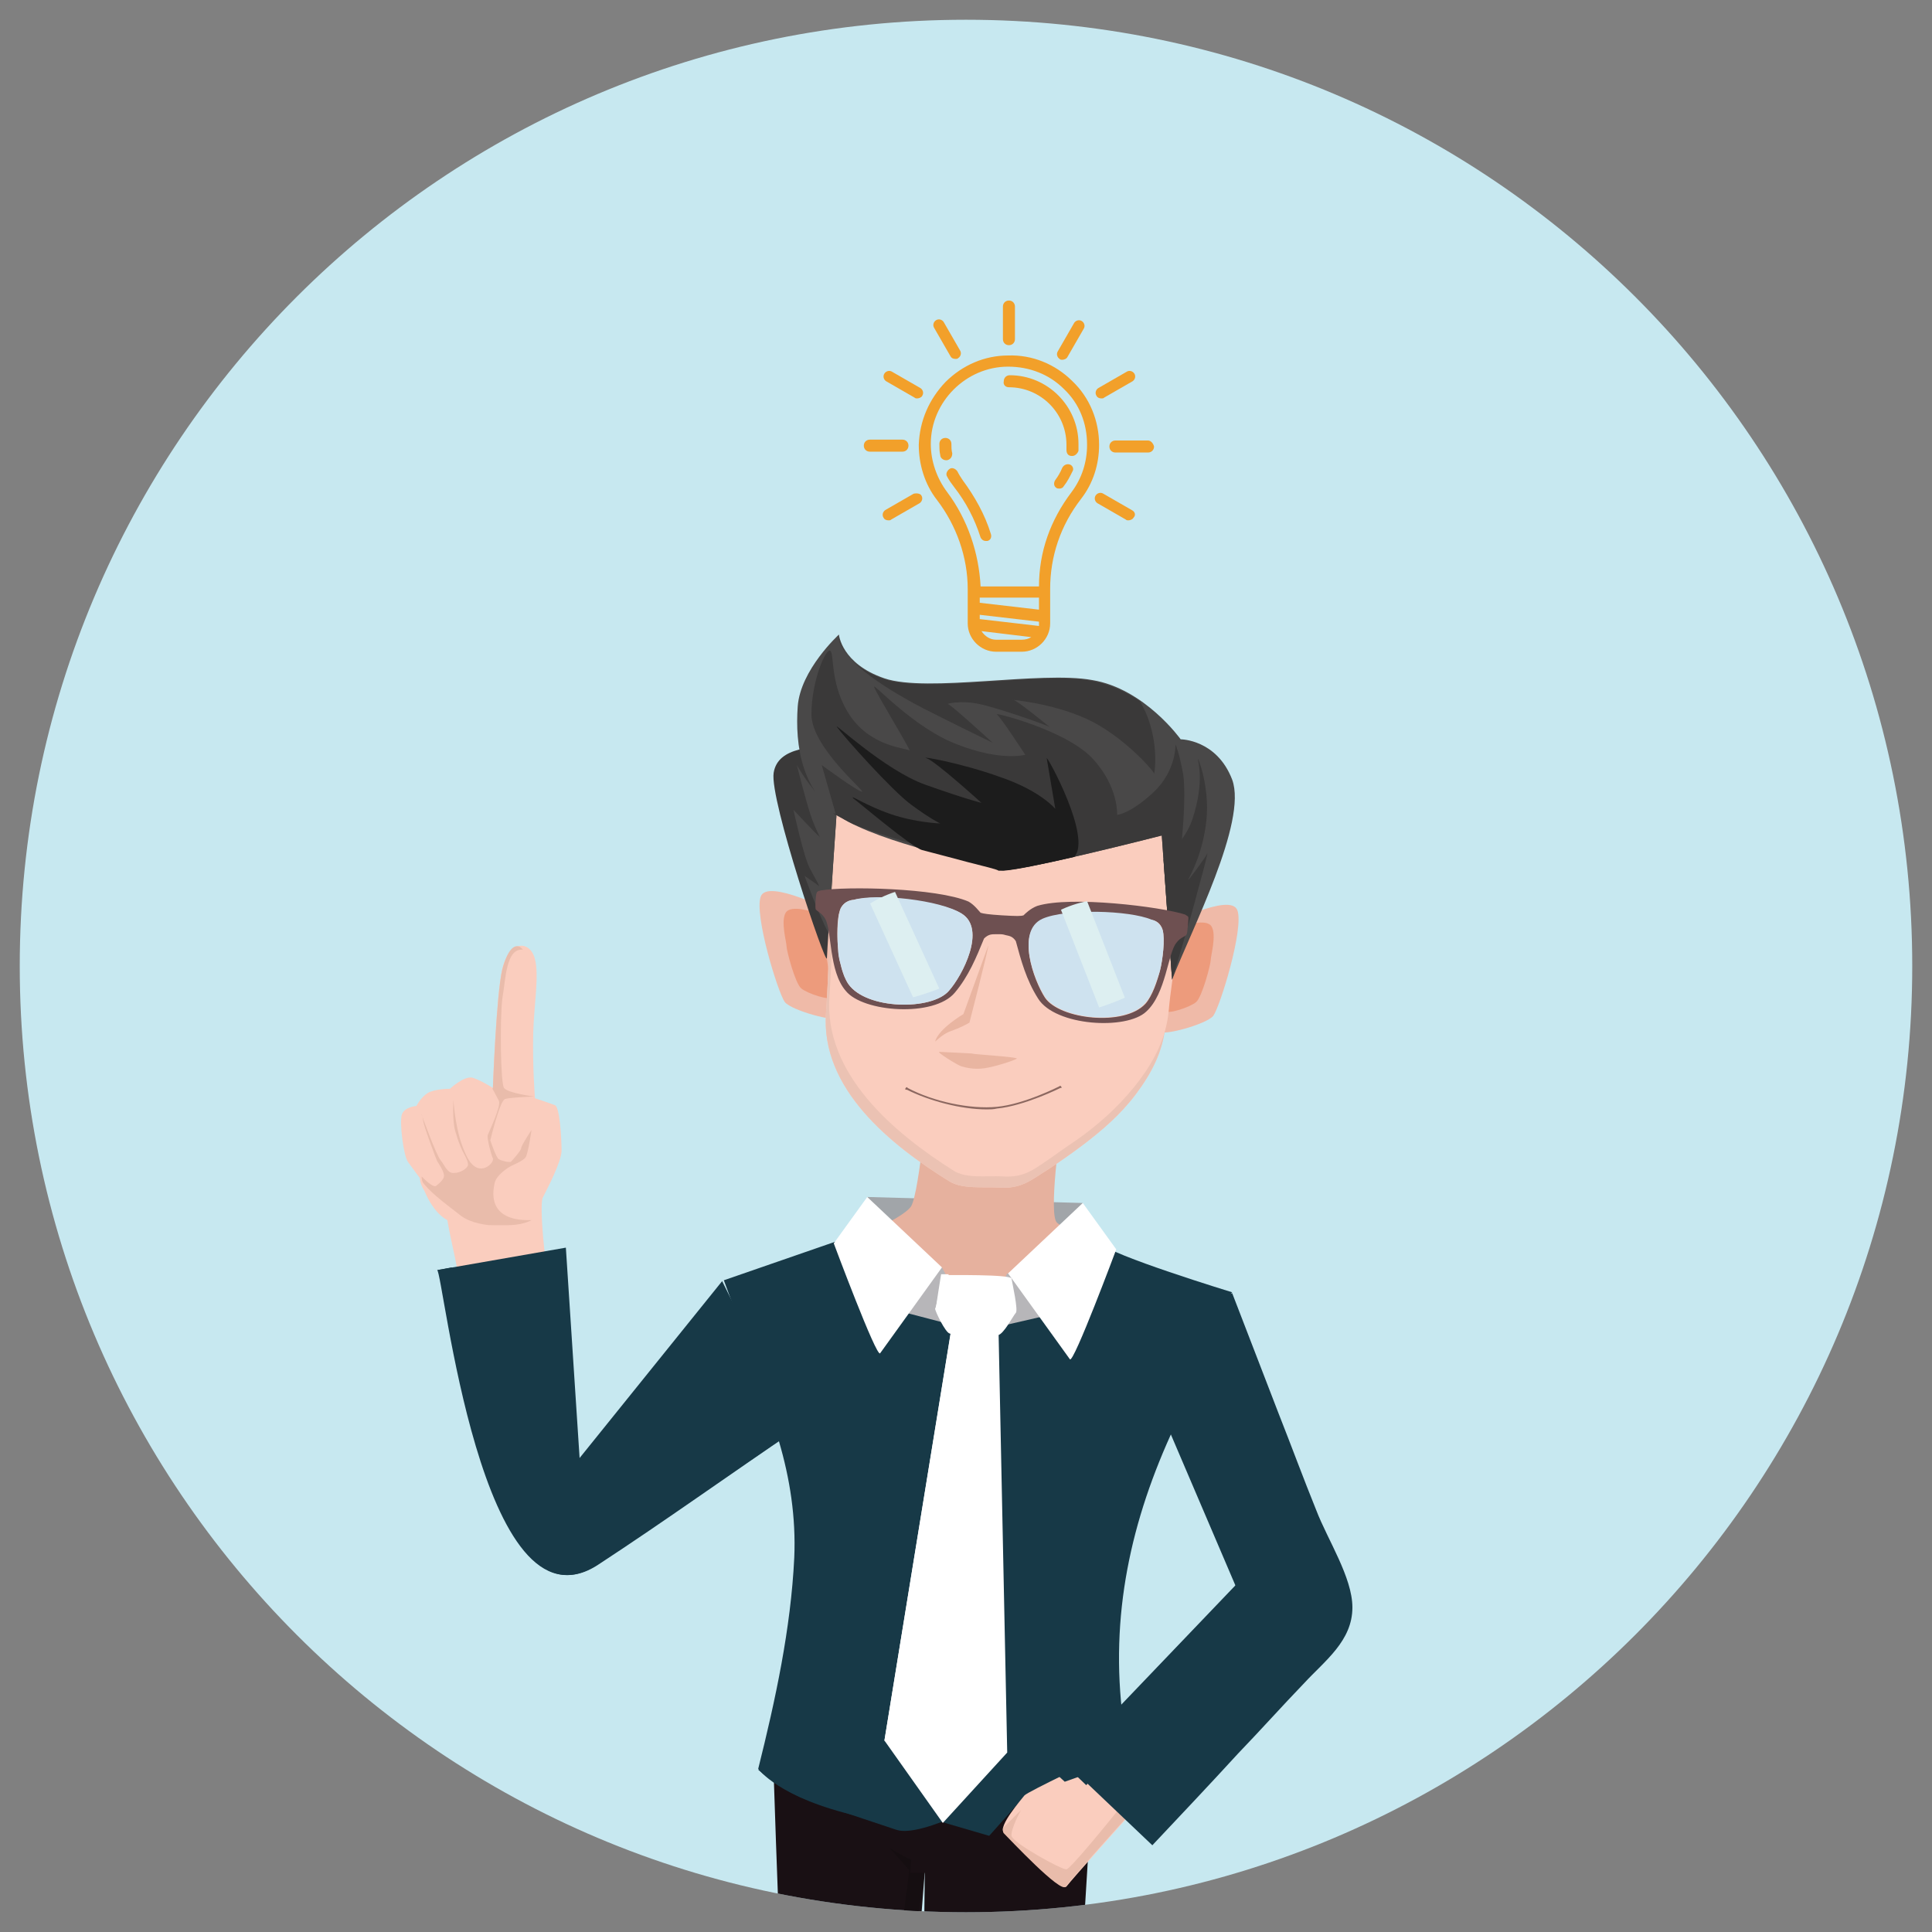 <?xml version="1.0" encoding="utf-8"?>
<!-- Generator: Adobe Illustrator 17.1.0, SVG Export Plug-In . SVG Version: 6.00 Build 0)  -->
<!DOCTYPE svg PUBLIC "-//W3C//DTD SVG 1.1//EN" "http://www.w3.org/Graphics/SVG/1.1/DTD/svg11.dtd">
<svg version="1.1" id="Layer_1" xmlns="http://www.w3.org/2000/svg" xmlns:xlink="http://www.w3.org/1999/xlink" x="0px" y="0px"
	 viewBox="0 0 225 225" enable-background="new 0 0 225 225" xml:space="preserve">
<rect x="0" y="0" width="225" height="225" fill="#808080" stroke="none"/>
<path fill="#C7E8F0" d="M222.7,112.5c0,60.9-49.4,110.2-110.2,110.2c-60.9,0-110.2-49.4-110.2-110.2C2.3,51.6,51.6,2.3,112.5,2.3
	C173.4,2.3,222.7,51.6,222.7,112.5"/>
<g>
	<defs>
		<path id="SVGID_27_" d="M222.7,112.5c0,60.9-49.4,110.2-110.2,110.2c-60.9,0-110.2-49.4-110.2-110.2C2.3,51.6,51.6,2.3,112.5,2.3
			C173.4,2.3,222.7,51.6,222.7,112.5"/>
	</defs>
	<clipPath id="SVGID_2_">
		<use xlink:href="#SVGID_27_"  overflow="visible"/>
	</clipPath>
	<g clip-path="url(#SVGID_2_)">
		<path fill-rule="evenodd" clip-rule="evenodd" fill="#191014" d="M90.1,206.6c0,0,1.6,50.1,2.7,52.2c1.1,2.1,39.1,44.3,39.1,44.3
			c6.6-4,4.1-2.9,7.4-9c-5.6-8.9-19.7-28-33.8-41.6c-0.4-2.3,2.2-34.5,2.2-34.5l0.5-12.2l-6.8-1.9L90.1,206.6z"/>
		<path fill-rule="evenodd" clip-rule="evenodd" fill="#150E11" d="M138.4,295.8c0.2-0.5,0.5-1.1,0.9-1.7
			c-5.6-8.9-20.7-29.2-35.9-43.1c-0.4-2.4,4.3-33.1,4.3-33.1l0-1.1c0,0-1,0.1-2.2-0.5c-1.2-0.6-1.9-1.1-1.9-1.1l2.3,2.6l-4.3,33.7
			c0,0,19.3,23.8,27.3,32.6C134.5,290.5,137.3,294.2,138.4,295.8z"/>
		<path fill-rule="evenodd" clip-rule="evenodd" fill="#191014" d="M117.7,309.9l-11-0.8l1-91l-1.7,0l1.1-12.6l1.3,0.7l4-1.9
			l14.6,6.4C125.5,242.6,121.2,277.9,117.7,309.9z"/>
		<path fill-rule="evenodd" clip-rule="evenodd" fill="#173947" d="M116.9,208.5c-0.4,0.5-9.5,5.6-12.5,4.6l-9.9-3.3
			c-3.3-1.1-6.2-3.7-6.2-3.7s12.6-3.7,13.1-3.6C102,202.6,116.9,208.5,116.9,208.5z"/>
		<path fill-rule="evenodd" clip-rule="evenodd" fill="#173947" d="M128.2,144.8c0.9,1.3,15.3,5.7,15.3,5.7
			c-0.3-0.1-6.2,14.2-6.8,15.6c-5.1,10.9-7.6,22.1-6,34.3c0.2,1.5,0.5,3,0.8,4.4l-12.1,4.3l-4.2,4.7l-26.7-7.8
			c2-8,3.8-16.3,4.2-24.6c0.5-11.4-4.6-21.8-8.4-32.3l18.2-6.3l24.1,1.2L128.2,144.8z"/>
		<path fill-rule="evenodd" clip-rule="evenodd" fill="#FACDBE" d="M129.2,204.2c-0.8,0.3-9.6,4.5-9.9,4.9c-0.3,0.4-3.1,3.6-2.4,4.3
			c0.7,0.7,6.7,7.1,7.3,6.3c0.6-0.8,7.5-8.5,7.5-8.5L129.2,204.2z"/>
		<path fill-rule="evenodd" clip-rule="evenodd" fill="#E9BCAB" d="M116.9,213.5c-0.1-0.1-0.1-0.3-0.1-0.6l2.1-2.1
			c0,0-1.2,2.2-1.1,3c0.1,0.8,5.9,4,6.4,3.9c0.4,0,4.6-5.1,6.9-8l0.5,1.5c0,0-6.9,7.7-7.5,8.5C123.6,220.6,117.6,214.2,116.9,213.5z
			"/>
		<path fill-rule="evenodd" clip-rule="evenodd" fill="#173947" d="M131.8,156.3l11.7-5.7c1.8,4.7,3.6,9.3,5.4,14
			c1.5,3.8,2.9,7.6,4.4,11.3c1.3,3.4,4.2,7.8,4.2,11.3c0,3.9-3.2,6.2-5.6,8.8c-2.6,2.7-5.1,5.5-7.7,8.2c-3.3,3.6-6.7,7.2-10,10.7
			l-10.1-9.6l19.9-20.8L131.8,156.3z"/>
		<path fill-rule="evenodd" clip-rule="evenodd" fill="#EFBAA8" d="M134.5,108.3c1.4-0.6,8.8-4.4,9.6-2.3c0.8,2.1-2,11.2-2.8,12.3
			c-0.8,1-6,2.4-6.2,1.8C134.8,119.4,134.5,108.3,134.5,108.3z"/>
		<path fill-rule="evenodd" clip-rule="evenodd" fill="#ED9B7C" d="M137.3,108c0.6-0.2,3.2-1.1,3.8-0.1c0.6,1-0.1,3.4-0.1,3.9
			c0,0.5-1,4.3-1.7,4.9c-0.7,0.6-3.4,1.5-3.6,1C135.5,117.2,137.3,108,137.3,108z"/>
		<path fill-rule="evenodd" clip-rule="evenodd" fill="#EFBAA8" d="M98.2,106.7c-1.4-0.6-8.8-4.4-9.6-2.3c-0.8,2.1,2,11.2,2.8,12.3
			c0.8,1,6,2.4,6.2,1.8C97.8,117.8,98.2,106.7,98.2,106.7z"/>
		<path fill-rule="evenodd" clip-rule="evenodd" fill="#ED9B7C" d="M95.3,106.4c-0.6-0.2-3.2-1.1-3.8-0.1c-0.6,1,0.1,3.4,0.1,3.9
			c0,0.5,1,4.3,1.7,4.9c0.7,0.6,3.4,1.5,3.6,1C97.1,115.6,95.3,106.4,95.3,106.4z"/>
		<path fill-rule="evenodd" clip-rule="evenodd" fill="#A1A5A9" d="M103.8,146.2c-0.1-0.2-2.9-3.2-2.8-3.3c0-0.1,0-3.5,0-3.5
			l25.1,0.7l-0.5,5.4L103.8,146.2z"/>
		<path fill-rule="evenodd" clip-rule="evenodd" fill="#E6B19E" d="M123.9,128.6c-0.5,3.3-1.8,12.9-0.8,13.8c1,0.9,6.8,3.2,6.8,3.2
			s-13.1,9.2-15.7,9.5c-2.6,0.3-15.9-10.4-15.9-10.4s6.7-2.6,7.8-4.2c1-1.6,2.1-14.5,2.1-14.5L123.9,128.6z"/>
		<path fill-rule="evenodd" clip-rule="evenodd" fill="#FACDBE" d="M96.7,92.1c-0.2,8.5,0.1,17.2-0.5,25.8
			c-0.7,8.9,7.6,15.5,14.4,19.7c1.5,0.9,3.9,0.6,5.7,0.7c2.7,0.2,3.8-0.9,5.9-2.2c1.2-0.8,2.5-1.7,3.7-2.6c2.4-1.8,4.6-3.7,6.4-6.1
			c1.8-2.4,3.1-4.9,3.4-7.8c0.2-2.3,0.6-4.6,0.9-6.8l1.3-19.1L96.7,92.1z"/>
		<path fill-rule="evenodd" clip-rule="evenodd" fill="#EBC2B3" d="M96.7,92.1c-0.2,8.5,0.1,17.2-0.5,25.8
			c-0.7,8.9,7.6,15.5,14.4,19.7c1.5,0.9,3.9,0.6,5.7,0.7c2.7,0.2,3.8-0.9,5.9-2.2c1.2-0.8,2.5-1.7,3.7-2.6c2.4-1.8,4.6-3.7,6.4-6.1
			c1.8-2.4,3.1-4.9,3.4-7.8c0.2-2.3,0.6-4.6,0.9-6.8l1.3-19.1L96.7,92.1z"/>
		<path fill-rule="evenodd" clip-rule="evenodd" fill="#FACDBE" d="M97.1,89.5c-0.2,8.8,0.1,17.7-0.5,26.5
			c-0.7,9.1,7.6,16,14.4,20.3c1.5,1,3.9,0.6,5.7,0.7c2.7,0.2,3.8-0.9,5.9-2.3c1.2-0.9,2.5-1.7,3.7-2.6c2.4-1.8,4.6-3.9,6.4-6.3
			c1.8-2.4,3.1-5,3.4-8c0.2-2.3,0.6-4.7,0.9-7l1.3-19.7L97.1,89.5z"/>
		<path fill-rule="evenodd" clip-rule="evenodd" fill="#3A3939" d="M98,86.7c-3.2,0.3-7.4,0.2-7.9,3.3c-0.5,3.1,6.1,22.6,6.2,21.6
			C96.3,110.6,98,86.7,98,86.7z"/>
		<path fill-rule="evenodd" clip-rule="evenodd" fill="#494848" d="M96.5,108.7c0.2-3.3,0.6-8.9,0.9-13.6l-0.1-0.4
			c0,0-1.3-1.3-2.5-2.7c-1.1-1.3-2-2.9-2-2.9s1,4,1.6,5.8c0.6,1.8,1.3,2.9,1,2.5c-0.4-0.3-3-3.1-3-3.1s1.2,5.5,1.9,6.8
			c0.7,1.3,1.2,2.2,1.1,2.1c-0.1-0.1-1.7-1.2-1.7-1.2S95.2,106.2,96.5,108.7z"/>
		<path fill-rule="evenodd" clip-rule="evenodd" fill="#494848" d="M136.5,114.1l-1.2-16.8c0,0-17.9,4.6-18.9,4
			c-1-0.6-12-2.6-17.6-5.6c-5.6-3-6.2-9.1-5.9-13.4c0.3-4.3,4.8-8.4,4.8-8.4S98,77.3,103,79c5,1.7,18.2-0.9,24.2,0.2
			c6.1,1,10.3,6.9,10.3,6.9s4.2,0,6,4.7C145.3,95.7,138.7,108.4,136.5,114.1z"/>
		<path fill-rule="evenodd" clip-rule="evenodd" fill="#3A3939" d="M136.5,114.1l-1-14c1.4-1.3,2.8-2.9,3.4-4.8
			c1.4-4.3,0.6-6.7,0.6-6.9c0-0.3,1.4,3.3,1,7.1c-0.4,3.8-1.8,6.3-2.1,6.9c-0.3,0.6,2.1-2.7,2.2-3c0.1-0.3-0.2,1.1-1.1,4.3
			C138.7,106.9,136.5,114.1,136.5,114.1z"/>
		<path fill-rule="evenodd" clip-rule="evenodd" fill="#3A3939" d="M97.6,73.9c0,0,0.3,3.5,5.4,5.2c5,1.7,18.2-0.9,24.2,0.2
			c2.1,0.4,4,1.3,5.6,2.4c0.2,0.4,0.4,0.8,0.6,1.2c1.7,3.9,1,7.5,1,7.2c0-0.3-3.7-4.5-7.9-6.4c-4.2-1.9-8.9-2.2-8.5-2.2
			c0.4,0,4.5,3.4,4.3,3.2c-0.2-0.2-5.9-2.2-8.2-2.7c-2.3-0.5-4,0-3.7,0c0.3,0,5.2,4.5,5.2,4.5s-6.6-3.2-9.2-4.6
			C104.8,81,97.7,77.2,97.6,73.9z"/>
		<path fill-rule="evenodd" clip-rule="evenodd" fill="#3A3939" d="M136.5,114.1l-1.2-16.8c0,0-17.9,4.6-18.9,4
			c-1-0.6-14.6-4-17.6-5.6c-3-1.6-1.2-0.7-1.5-1l-1.6-5.6c0,0,4.2,3.1,4.7,3.1c0.4,0-5.9-5.2-5.9-9c0-3.9,1.7-7.8,2.2-7.4
			c0.5,0.4-0.1,4.1,2.4,7.7c2.5,3.5,6.4,3.6,6.8,3.9c0.4,0.3-3.9-6.7-4.1-7.4c-0.2-0.6,4.6,4.8,9.7,6.7c5.1,2,7.9,1.2,7.9,1.2
			s-2.8-4.3-3.3-4.7c-0.5-0.3,8,1.8,11.1,5.1c3.1,3.3,2.9,6.6,2.9,6.6s1.5-0.1,4.2-2.6c2.7-2.5,2.6-5.6,2.6-5.6s0.4,0.8,0.9,3.5
			C138.5,95.9,136,108,136.5,114.1z"/>
		<path fill-rule="evenodd" clip-rule="evenodd" fill="#1C1C1C" d="M125.1,99.8c-3.5,0.8-6.8,1.5-8.2,1.6c-0.3,0-0.5,0-0.6,0
			c-0.3-0.2-1.7-0.5-3.6-1h0l0,0l0,0l0,0c-0.4-0.1-4.1-1.1-5.3-1.4l0,0c-1.2-0.3-7.3-5.5-8-6c-0.6-0.6,1.4,0.8,4.3,1.8
			c2.9,1,5.8,1.1,5.8,1.1s-1.1-0.5-3.4-2.2c-2.3-1.7-7.9-8-8.6-9c-0.7-0.9,5.5,5,10.3,6.7c4.8,1.7,6.5,2.1,6.5,2.1s-5.4-4.9-6.4-5.2
			c-1-0.3,3.9,0.5,8.6,2.2c4.7,1.6,6.4,3.7,6.4,3.7l-1-5.9C122,88.1,127.2,97.6,125.1,99.8z"/>
		<path fill-rule="evenodd" clip-rule="evenodd" fill="#6E5051" d="M119.2,106.6c-0.3,0.1-0.8,0.1-2.5,0c-1.6-0.1-2.2-0.2-2.5-0.3
			c-0.2-0.2-0.7-0.9-1.4-1.3c-3.7-1.6-14.3-1.8-17.2-1.3c-0.4,0.1-0.4,0.1-0.5,0.3c-0.1,0.2-0.2,1.7-0.1,1.9
			c0.1,0.2,0.7,0.4,1.1,1.1c0.8,1.4,0.4,6.1,2.4,8.4c2,2.5,10.3,3.1,12.7,0.2c1.6-1.9,2.5-4.1,3.4-6.3c0.5-0.5,0.9-0.5,1.3-0.5
			c0.2,0,0.4,0,0.6,0c0.1,0,0.3,0,0.6,0.1c0.4,0.1,0.8,0.1,1.2,0.7c0.6,2.2,1.2,4.5,2.6,6.7c2,3.2,10.3,3.7,12.6,1.5
			c2.3-2.1,2.5-6.8,3.5-8c0.5-0.7,1.1-0.7,1.2-1c0.1-0.2,0.2-1.7,0.2-1.9c0-0.2-0.1-0.2-0.4-0.4c-2.8-0.9-13.3-2.2-17.2-1
			C120,105.8,119.4,106.4,119.2,106.6L119.2,106.6z M99.4,104.8c2.7-0.7,10.1,0.1,12.6,1.6c2.9,1.8,0.1,7.2-1.5,9
			c-2,2.3-9.6,2.2-11.7-0.8c-0.7-1-1.1-2.9-1.2-4.1c-0.1-1.2-0.2-3.6,0.3-4.7C98.4,104.8,99.4,104.8,99.4,104.8L99.4,104.8z
			 M135.4,108.3c0.3,1.1,0,3.5-0.3,4.7c-0.3,1.2-0.9,3-1.7,3.9c-2.5,2.7-10,1.8-11.7-0.7c-1.3-2-3.4-7.7-0.3-9.1
			c2.7-1.2,10.1-1,12.7,0.1C134.1,107.1,135.1,107.2,135.4,108.3z"/>
		<path fill-rule="evenodd" clip-rule="evenodd" fill="#CEE2EF" d="M121.7,116.1c-1.3-2-3.4-7.7-0.3-9.1c2.7-1.2,10.1-1,12.7,0.1
			c0,0,0.7,0.1,1.1,0.8c0.1,0.1,0.1,0.2,0.2,0.4c0.3,1.1,0,3.5-0.3,4.7c-0.1,0.4-0.3,0.9-0.5,1.5c-0.3,0.9-0.8,1.9-1.3,2.4
			C130.9,119.5,123.4,118.7,121.7,116.1z"/>
		<path fill-rule="evenodd" clip-rule="evenodd" fill="#CEE2EF" d="M112,106.4c2.9,1.8,0.1,7.2-1.5,9c-2,2.3-9.6,2.2-11.7-0.8
			c-0.4-0.6-0.7-1.4-0.9-2.3c-0.2-0.6-0.3-1.3-0.3-1.8c-0.1-1-0.1-2.8,0.1-4c0.1-0.3,0.1-0.5,0.2-0.7c0.5-1,1.5-1,1.5-1
			C102.1,104,109.5,104.8,112,106.4z"/>
		<path fill-rule="evenodd" clip-rule="evenodd" fill="#B7B6B9" d="M104.7,148.4c0.7-0.2,5-0.8,5-0.8l3.9,7.4l-8.8-2.3L104.7,148.4z
			"/>
		<path fill-rule="evenodd" clip-rule="evenodd" fill="#B7B6B9" d="M122.2,150.7c-0.8-0.7-4.9-2.4-4.9-2.4l-3.2,6.7l8.7-2
			L122.2,150.7z"/>
		<path fill-rule="evenodd" clip-rule="evenodd" fill="#FFFFFF" d="M126.1,140.1l-8.7,8.2l7.2,10c0.4,0.6,5.4-12.8,5.4-12.8
			L126.1,140.1z"/>
		<path fill-rule="evenodd" clip-rule="evenodd" fill="#FFFFFF" d="M101,139.4l8.7,8.2l-7.2,10c-0.4,0.6-5.4-12.8-5.4-12.8
			L101,139.4z"/>
		<path fill-rule="evenodd" clip-rule="evenodd" fill="#FACDBE" d="M62.3,127.9c0-0.1-0.3-3.7-0.2-7.7c0.1-3.2,0.7-6.6,0.2-8.5
			c-0.5-2.1-2.9-2.4-3.8,1.1c-0.7,2.9-1.1,13.9-1.1,13.9s-1.4-0.9-2.4-1.2c-1-0.2-2.6,1.3-2.6,1.3s-1.8,0-2.6,0.5
			c-0.8,0.5-1.3,1.5-1.3,1.5s-1.4,0.1-1.7,1c-0.3,0.9,0.2,4.8,0.7,5.5c0.5,0.7,1.4,1.9,1.4,1.9c0.1,2.3,3.6,3.9,3.6,3.9l1.4,6.3
			c0,0,10.4,1.7,10,1c-0.4-0.7-1.1-7.9-0.7-8.9c0.5-1,2.2-4.2,2.2-5.5c0-1.3-0.2-5.2-0.8-5.3C64.1,128.5,62.3,127.9,62.3,127.9z"/>
		<path fill-rule="evenodd" clip-rule="evenodd" fill="#E9BCAB" d="M60.9,110.6c-0.7-0.9-1.7-0.4-2.4,2.3
			c-0.7,2.9-1.1,13.9-1.1,13.9s0,0-0.1-0.1c0,0,0.5,0.9,0.8,1.5c0.3,0.6-1.2,3.7-1.3,4c-0.1,0.4,0.4,2.3,0.6,2.7
			c0.2,0.5-1.3,2-2.5,0.6c-0.5-0.5-1.2-2.2-1.5-3.5c-0.5-2.1-0.6-3.9-0.6-3.9s-0.1,1.8,0.1,3.1c0.1,0.6,0.6,2.2,1.1,3.1
			c0.6,1.1,0.5,1.3,0.5,1.4c-0.1,0.4-0.9,0.9-1.6,0.9c-0.8,0.1-1.1-0.9-1.6-1.5c-0.5-0.6-2.1-5-2.2-5.3c-0.1-0.3,0.1,0.1,0.2,0.8
			c0.1,0.7,1.5,4.4,1.6,4.6c0.1,0.2,0.7,1,0.8,1.6c0.1,0.6-0.7,1.1-0.9,1.3c-0.4,0.3-1.7-1.1-1.7-1.1c0.1,2.3,2.7,3.7,2.7,3.7
			l1.7,6.2c0,0,1.1,1.2,2.1,1.3l0.9-1.1c0.2-0.2-0.6-3.9-0.6-3.9c0.7-1.1,3.7,0.1,6-1.1c0.2-0.1-5.4,0.7-4.3-4.3
			c0.2-1,1.7-1.9,1.9-2c0.2-0.1,1.4-0.6,1.7-1c0.3-0.4,0.7-3.2,0.7-3.2s-1.2,1.8-1.2,2.1c0,0.3-1.1,1.5-1.2,1.6
			c-0.2,0.1-1.1-0.1-1.4-0.3c-0.3-0.1-1-2.2-1-2.2s1.1-4.6,1.7-4.8c0.5-0.2,3.4-0.3,3.4-0.3s-3.1-0.4-3.5-1
			c-0.4-0.5-0.5-7.8-0.2-10.4C58.9,114.1,58.9,110.4,60.9,110.6z"/>
		<path fill-rule="evenodd" clip-rule="evenodd" fill="#FACDBE" d="M61.3,142.6c-0.5,0.1-5.3,0.7-7.6-1c-2.2-1.7-3.8-2.9-4.6-4.1
			c0,0.6,1.1,3.6,3,4.6c0.5,2.9,1.2,5.4,1.1,5.8c-0.3,0.6,8.7-1.3,8.7-2C61.9,145.1,61.3,142.6,61.3,142.6z"/>
		<path fill-rule="evenodd" clip-rule="evenodd" fill="#173947" d="M92.7,166.5c-7.7,5.2-15.2,10.6-23,15.7
			c-13.6,9-18-34.3-18.7-34.3l14.9-2.6l1.6,24.5l16.6-20.6L92.7,166.5z"/>
		<polygon fill-rule="evenodd" clip-rule="evenodd" fill="#FFFFFF" points="115.8,151.7 116.3,155.5 117.3,204.1 109.8,212.3 
			103,202.7 110.7,155.4 		"/>
		<path fill-rule="evenodd" clip-rule="evenodd" fill="#FFFFFF" d="M109.7,148.5c0.8,0,8-0.1,8.1,0.4c0.1,0.6,0.8,3.7,0.5,4
			c-0.3,0.3-1.4,2.5-2.1,2.6c-0.7,0.1-5,0-5.6-0.2c-0.5-0.1-1.7-2.6-1.7-2.9C109.1,152.2,109.7,148.5,109.7,148.5z"/>
		<path fill-rule="evenodd" clip-rule="evenodd" fill="#E9B5A1" d="M115.1,110.1c0,0.5-2.2,9-2.2,9c-2.3,1.3-2.2,0.6-4,2.2
			c0.4-1.5,3.3-3.2,3.3-3.2L115.1,110.1z"/>
		<path fill-rule="evenodd" clip-rule="evenodd" fill="#E9B5A1" d="M118.4,123.3c-0.3,0.2-2.4,0.9-3.7,1.1c-1.3,0.2-2.3-0.1-2.7-0.2
			c-0.4-0.1-3-1.7-2.6-1.7c0.3,0,4,0.2,4,0.2C112.1,122.7,118.9,123.1,118.4,123.3z"/>
		<g>
			<path fill="#8C6860" d="M114.9,129.2c0.4,0,0.8,0,1.2-0.1c3.2-0.3,7.4-2.4,7.4-2.4c0.3,0.1,0-0.4-0.1-0.2c0,0-4.1,2.1-7.3,2.4
				c-3.1,0.3-7.4-0.6-10.4-2.2c-0.1-0.3-0.5,0.3-0.1,0.2C108.2,128.2,111.9,129.2,114.9,129.2z"/>
		</g>
		<path fill-rule="evenodd" clip-rule="evenodd" fill="#FFFFFF" d="M103,202.7l7.7-47.4c-0.3-0.1-0.7-0.7-1-1.4
			c-0.3-0.5-0.5-1-0.6-1.3c0-0.1-0.1-0.2-0.1-0.2c0-0.3,0.6-4,0.6-4c0.1,0,0.3,0,0.5,0c0.1,0,0.3,0,0.4,0c-0.1,0.1-0.1,0.3-0.2,0.5
			c-0.3,0.9-0.6,2.1-0.5,2.7c0.1,0.6,0.5,1.5,0.9,2.1c0.3,0.4,0.5,0.7,0.7,0.7c0,0,0,0,0,0c0.1,0,0.1,0,0.3,0.1
			c0.2,0,0.5,0.1,0.9,0.2c0.3,0,0.5,0.1,0.8,0.1c0.2,0,0.5,0.1,0.7,0.1c0.1,0,0.1,0,0.2,0c0,0,0,0,0,0c0.6,0.1,1.1,0.2,1.1,0.2
			s-0.9,0.1-1.8,0.3c-0.9,0.2-1.8,0.4-1.9,0.6c-0.3,0.4-7.7,45-7.3,46.3c0.1,0.2,0.3,0.7,0.7,1.4c0.2,0.4,0.4,0.8,0.7,1.3
			c0.4,0.7,0.8,1.4,1.2,2.1c0.4,0.7,0.8,1.4,1.1,2c0.7,1.3,1.4,2.4,1.6,2.9c0.1,0.1,0.1,0.2,0.1,0.2l-0.1-0.2l-1.6-2.3l-1.2-1.7
			l-2.4-3.4l-1.1-1.6L103,202.7z"/>
		<g>
			<g>
				<defs>
					<path id="SVGID_29_" d="M121.7,116.1c-1.3-2-3.4-7.7-0.3-9.1c2.7-1.2,10.1-1,12.7,0.1c0,0,0.7,0.1,1.1,0.8
						c0.1,0.1,0.1,0.2,0.2,0.4c0.3,1.1,0,3.5-0.3,4.7c-0.1,0.4-0.3,0.9-0.5,1.5c-0.3,0.9-0.8,1.9-1.3,2.4
						C130.9,119.5,123.4,118.7,121.7,116.1z"/>
				</defs>
				<clipPath id="SVGID_4_">
					<use xlink:href="#SVGID_29_"  overflow="visible"/>
				</clipPath>
			</g>
			<g>
				<defs>
					<path id="SVGID_31_" d="M121.7,116.1c-1.3-2-3.4-7.7-0.3-9.1c2.7-1.2,10.1-1,12.7,0.1c0,0,0.7,0.1,1.1,0.8
						c0.1,0.1,0.1,0.2,0.2,0.4c0.3,1.1,0,3.5-0.3,4.7c-0.1,0.4-0.3,0.9-0.5,1.5c-0.3,0.9-0.8,1.9-1.3,2.4
						C130.9,119.5,123.4,118.7,121.7,116.1z"/>
				</defs>
				<clipPath id="SVGID_6_">
					<use xlink:href="#SVGID_31_"  overflow="visible"/>
				</clipPath>
				
					<rect x="126" y="100.2" transform="matrix(-0.931 0.364 -0.364 -0.931 286.966 169.214)" clip-path="url(#SVGID_6_)" fill-rule="evenodd" clip-rule="evenodd" fill="#DDEFF1" width="3.2" height="22.9"/>
			</g>
			<g>
				<defs>
					<path id="SVGID_33_" d="M121.7,116.1c-1.3-2-3.4-7.7-0.3-9.1c2.7-1.2,10.1-1,12.7,0.1c0,0,0.7,0.1,1.1,0.8
						c0.1,0.1,0.1,0.2,0.2,0.4c0.3,1.1,0,3.5-0.3,4.7c-0.1,0.4-0.3,0.9-0.5,1.5c-0.3,0.9-0.8,1.9-1.3,2.4
						C130.9,119.5,123.4,118.7,121.7,116.1z"/>
				</defs>
				<clipPath id="SVGID_8_">
					<use xlink:href="#SVGID_33_"  overflow="visible"/>
				</clipPath>
			</g>
		</g>
		<g>
			<g>
				<defs>
					<path id="SVGID_35_" d="M112,106.4c2.9,1.8,0.1,7.2-1.5,9c-2,2.3-9.6,2.2-11.7-0.8c-0.4-0.6-0.7-1.4-0.9-2.3
						c-0.2-0.6-0.3-1.3-0.3-1.8c-0.1-1-0.1-2.8,0.1-4c0.1-0.3,0.1-0.5,0.2-0.7c0.5-1,1.5-1,1.5-1C102.1,104,109.5,104.8,112,106.4z"
						/>
				</defs>
				<clipPath id="SVGID_10_">
					<use xlink:href="#SVGID_35_"  overflow="visible"/>
				</clipPath>
			</g>
			<g>
				<defs>
					<path id="SVGID_37_" d="M112,106.4c2.9,1.8,0.1,7.2-1.5,9c-2,2.3-9.6,2.2-11.7-0.8c-0.4-0.6-0.7-1.4-0.9-2.3
						c-0.2-0.6-0.3-1.3-0.3-1.8c-0.1-1-0.1-2.8,0.1-4c0.1-0.3,0.1-0.5,0.2-0.7c0.5-1,1.5-1,1.5-1C102.1,104,109.5,104.8,112,106.4z"
						/>
				</defs>
				<clipPath id="SVGID_12_">
					<use xlink:href="#SVGID_37_"  overflow="visible"/>
				</clipPath>
				
					<rect x="103.8" y="99" transform="matrix(-0.909 0.416 -0.416 -0.909 247.226 166.967)" clip-path="url(#SVGID_12_)" fill-rule="evenodd" clip-rule="evenodd" fill="#DDEFF1" width="3.2" height="22.9"/>
			</g>
			<g>
				<defs>
					<path id="SVGID_39_" d="M112,106.4c2.9,1.8,0.1,7.2-1.5,9c-2,2.3-9.6,2.2-11.7-0.8c-0.4-0.6-0.7-1.4-0.9-2.3
						c-0.2-0.6-0.3-1.3-0.3-1.8c-0.1-1-0.1-2.8,0.1-4c0.1-0.3,0.1-0.5,0.2-0.7c0.5-1,1.5-1,1.5-1C102.1,104,109.5,104.8,112,106.4z"
						/>
				</defs>
				<clipPath id="SVGID_14_">
					<use xlink:href="#SVGID_39_"  overflow="visible"/>
				</clipPath>
			</g>
		</g>
		<g>
			<polygon fill-rule="evenodd" clip-rule="evenodd" fill="#173947" points="109.8,212.3 109.8,212.3 109.8,212.3 			"/>
			<path fill-rule="evenodd" clip-rule="evenodd" fill="#173947" d="M52.6,147.6c0.6,0.9,1.1,2.3,1.3,4.4c0.5,4.9,5.8,23.4,9.5,27.3
				c3.7,3.9,6,0.6,10.8-3.5c4.2-3.5,16.3-8.7,15.9-14.6c-0.1-2.2,3.6,6.1,4.3,12c0.7,6-1.1,21.8-1.7,24.9c-0.6,3.2,0,4.8,2.4,4.3
				c2.4-0.5,1.7,4.2,4.8,7v2.1c-9.2-2.1-11.6-5.5-11.6-5.5c2-8,3.8-16.3,4.2-24.6c0.2-4.7-0.5-9.2-1.8-13.6c-7,4.8-14,9.7-21.1,14.4
				c-13.6,9-18-34.3-18.7-34.3C51.1,147.9,51.6,147.8,52.6,147.6z"/>
		</g>
		<path fill-rule="evenodd" clip-rule="evenodd" fill="#173947" d="M124,205.5l19.9-20.8l-10.6-24.8c0.7,0,3,2,3,2
			c0.8,1.6,7.1,17.8,8.8,20.1c1.8,2.3,3.5,2.7,3.5,2.7s-2,0-4.3,2.3c-2,2-13.8,16.7-17.8,20.9L124,205.5z"/>
		<path fill-rule="evenodd" clip-rule="evenodd" fill="#173947" d="M127.1,196.1c0.4-5.2,1.1-4.2,1.7-13.3
			c0.6-9.4,3.8-22.9,4.6-22.9c0.7,0,3,2,3,2c0.2,0.3,0.6,1.3,1.1,2.5c-0.4,0.9-0.6,1.5-0.7,1.7c-5.1,10.9-7.6,22.1-6,34.3
			c0.1,0.8,0.2,1.6,0.4,2.4c-1,1.2-1.9,2.2-2.7,3.1l-4.5,1.6c-1.1-1-2.3-2.1-2.2-2.4C121.8,204.8,126.7,201.2,127.1,196.1z"/>
		<g>
			<path fill="#F2A02A" d="M125.9,58.1c1.4-1.8,2.1-4,2.1-6.3c0-2.8-1.1-5.5-3.1-7.4c-2-2-4.7-3.1-7.5-3c-2.7,0-5.3,1.1-7.3,3.1
				c-1.9,2-3,4.5-3.1,7.3c0,2.3,0.7,4.6,2.1,6.4c2.3,3,3.6,6.7,3.6,10.4v4c0,1.8,1.5,3.3,3.3,3.3h3c1.8,0,3.3-1.5,3.3-3.3v-4
				C122.3,64.8,123.5,61.2,125.9,58.1z M110.3,57.3c-1.2-1.6-1.9-3.6-1.9-5.6c0-4.9,4.1-9,9-9c2.5,0,4.8,0.9,6.5,2.6
				c1.8,1.7,2.7,4,2.7,6.5c0,2-0.6,3.9-1.8,5.5c-2.5,3.3-3.8,7-3.8,11h-6.8C114,64.4,112.7,60.5,110.3,57.3z M114.1,72.1v-0.5
				l6.9,0.8v0.2c0,0.1,0,0.2,0,0.3L114.1,72.1z M114.1,70.2v-0.6h6.9V71L114.1,70.2z M116,74.5c-0.7,0-1.3-0.4-1.7-1l5.8,0.7
				c-0.3,0.2-0.7,0.3-1.1,0.3H116L116,74.5z"/>
			<path fill="#F2A02A" d="M110.9,52.8c-0.1-0.4-0.1-0.7-0.1-1.1c0-0.4-0.3-0.7-0.7-0.7c-0.4,0-0.7,0.3-0.7,0.7c0,0.4,0,0.9,0.1,1.3
				c0,0.3,0.3,0.6,0.7,0.6c0,0,0.1,0,0.1,0C110.7,53.5,110.9,53.2,110.9,52.8L110.9,52.8z"/>
			<path fill="#F2A02A" d="M114.8,63c0.1,0,0.1,0,0.2,0c0.4-0.1,0.5-0.5,0.4-0.8c-0.7-2.3-1.9-4.4-3.3-6.3c-0.2-0.3-0.4-0.6-0.6-1
				c-0.2-0.3-0.6-0.5-0.9-0.3c-0.3,0.2-0.5,0.6-0.3,0.9c0.2,0.4,0.5,0.8,0.8,1.2c1.4,1.8,2.4,3.7,3.1,5.9
				C114.3,62.8,114.5,63,114.8,63L114.8,63z"/>
			<path fill="#F2A02A" d="M124.6,54.1c-0.3-0.1-0.7,0-0.9,0.4c-0.2,0.5-0.5,1-0.8,1.4c-0.2,0.3-0.2,0.7,0.1,0.9
				c0.1,0.1,0.3,0.1,0.4,0.1c0.2,0,0.4-0.1,0.5-0.3c0.4-0.5,0.7-1.1,1-1.7C125.1,54.6,124.9,54.2,124.6,54.1L124.6,54.1z"/>
			<path fill="#F2A02A" d="M117.5,45.1c3.7,0,6.7,3,6.7,6.7c0,0.2,0,0.4,0,0.6c0,0.4,0.2,0.7,0.6,0.7c0,0,0,0,0.1,0
				c0.3,0,0.6-0.3,0.7-0.6c0-0.2,0-0.5,0-0.8c0-4.4-3.6-8-8-8c-0.4,0-0.7,0.3-0.7,0.7C116.8,44.8,117.1,45.1,117.5,45.1z"/>
			<path fill="#F2A02A" d="M117.5,40.2c0.4,0,0.7-0.3,0.7-0.7v-3.8c0-0.4-0.3-0.7-0.7-0.7c-0.4,0-0.7,0.3-0.7,0.7v3.8
				C116.8,39.9,117.1,40.2,117.5,40.2z"/>
			<path fill="#F2A02A" d="M110.7,41.5c0.1,0.2,0.3,0.3,0.6,0.3c0.1,0,0.2,0,0.3-0.1c0.3-0.2,0.4-0.6,0.2-0.9l-1.9-3.3
				c-0.2-0.3-0.6-0.4-0.9-0.2c-0.3,0.2-0.4,0.6-0.2,0.9L110.7,41.5z"/>
			<path fill="#F2A02A" d="M131.8,59.4l-3.3-1.9c-0.3-0.2-0.7-0.1-0.9,0.2c-0.2,0.3-0.1,0.7,0.2,0.9l3.3,1.9
				c0.1,0.1,0.2,0.1,0.3,0.1c0.2,0,0.5-0.1,0.6-0.3C132.3,60,132.2,59.6,131.8,59.4L131.8,59.4z"/>
			<path fill="#F2A02A" d="M103.2,44.4l3.3,1.9c0.1,0.1,0.2,0.1,0.3,0.1c0.2,0,0.5-0.1,0.6-0.3c0.2-0.3,0.1-0.7-0.2-0.9l-3.3-1.9
				c-0.3-0.2-0.7-0.1-0.9,0.2C102.8,43.8,102.9,44.2,103.2,44.4z"/>
			<path fill="#F2A02A" d="M133.7,51.3h-3.8c-0.4,0-0.7,0.3-0.7,0.7c0,0.4,0.3,0.7,0.7,0.7h3.8c0.4,0,0.7-0.3,0.7-0.7
				C134.3,51.6,134,51.3,133.7,51.3z"/>
			<path fill="#F2A02A" d="M105.8,51.9c0-0.4-0.3-0.7-0.7-0.7h-3.8c-0.4,0-0.7,0.3-0.7,0.7c0,0.4,0.3,0.7,0.7,0.7h3.8
				C105.5,52.6,105.8,52.3,105.8,51.9z"/>
			<path fill="#F2A02A" d="M128.3,46.4c0.1,0,0.2,0,0.3-0.1l3.3-1.9c0.3-0.2,0.4-0.6,0.2-0.9c-0.2-0.3-0.6-0.4-0.9-0.2l-3.3,1.9
				c-0.3,0.2-0.4,0.6-0.2,0.9C127.8,46.3,128,46.4,128.3,46.4L128.3,46.4z"/>
			<path fill="#F2A02A" d="M106.4,57.5l-3.3,1.9c-0.3,0.2-0.4,0.6-0.2,0.9c0.1,0.2,0.3,0.3,0.6,0.3c0.1,0,0.2,0,0.3-0.1l3.3-1.9
				c0.3-0.2,0.4-0.6,0.2-0.9C107.2,57.5,106.8,57.4,106.4,57.5z"/>
			<path fill="#F2A02A" d="M123.4,41.8c0.1,0.1,0.2,0.1,0.3,0.1c0.2,0,0.5-0.1,0.6-0.3l1.9-3.3c0.2-0.3,0.1-0.7-0.2-0.9
				c-0.3-0.2-0.7-0.1-0.9,0.2l-1.9,3.3C123,41.2,123.1,41.6,123.4,41.8z"/>
		</g>
	</g>
</g>
</svg>
